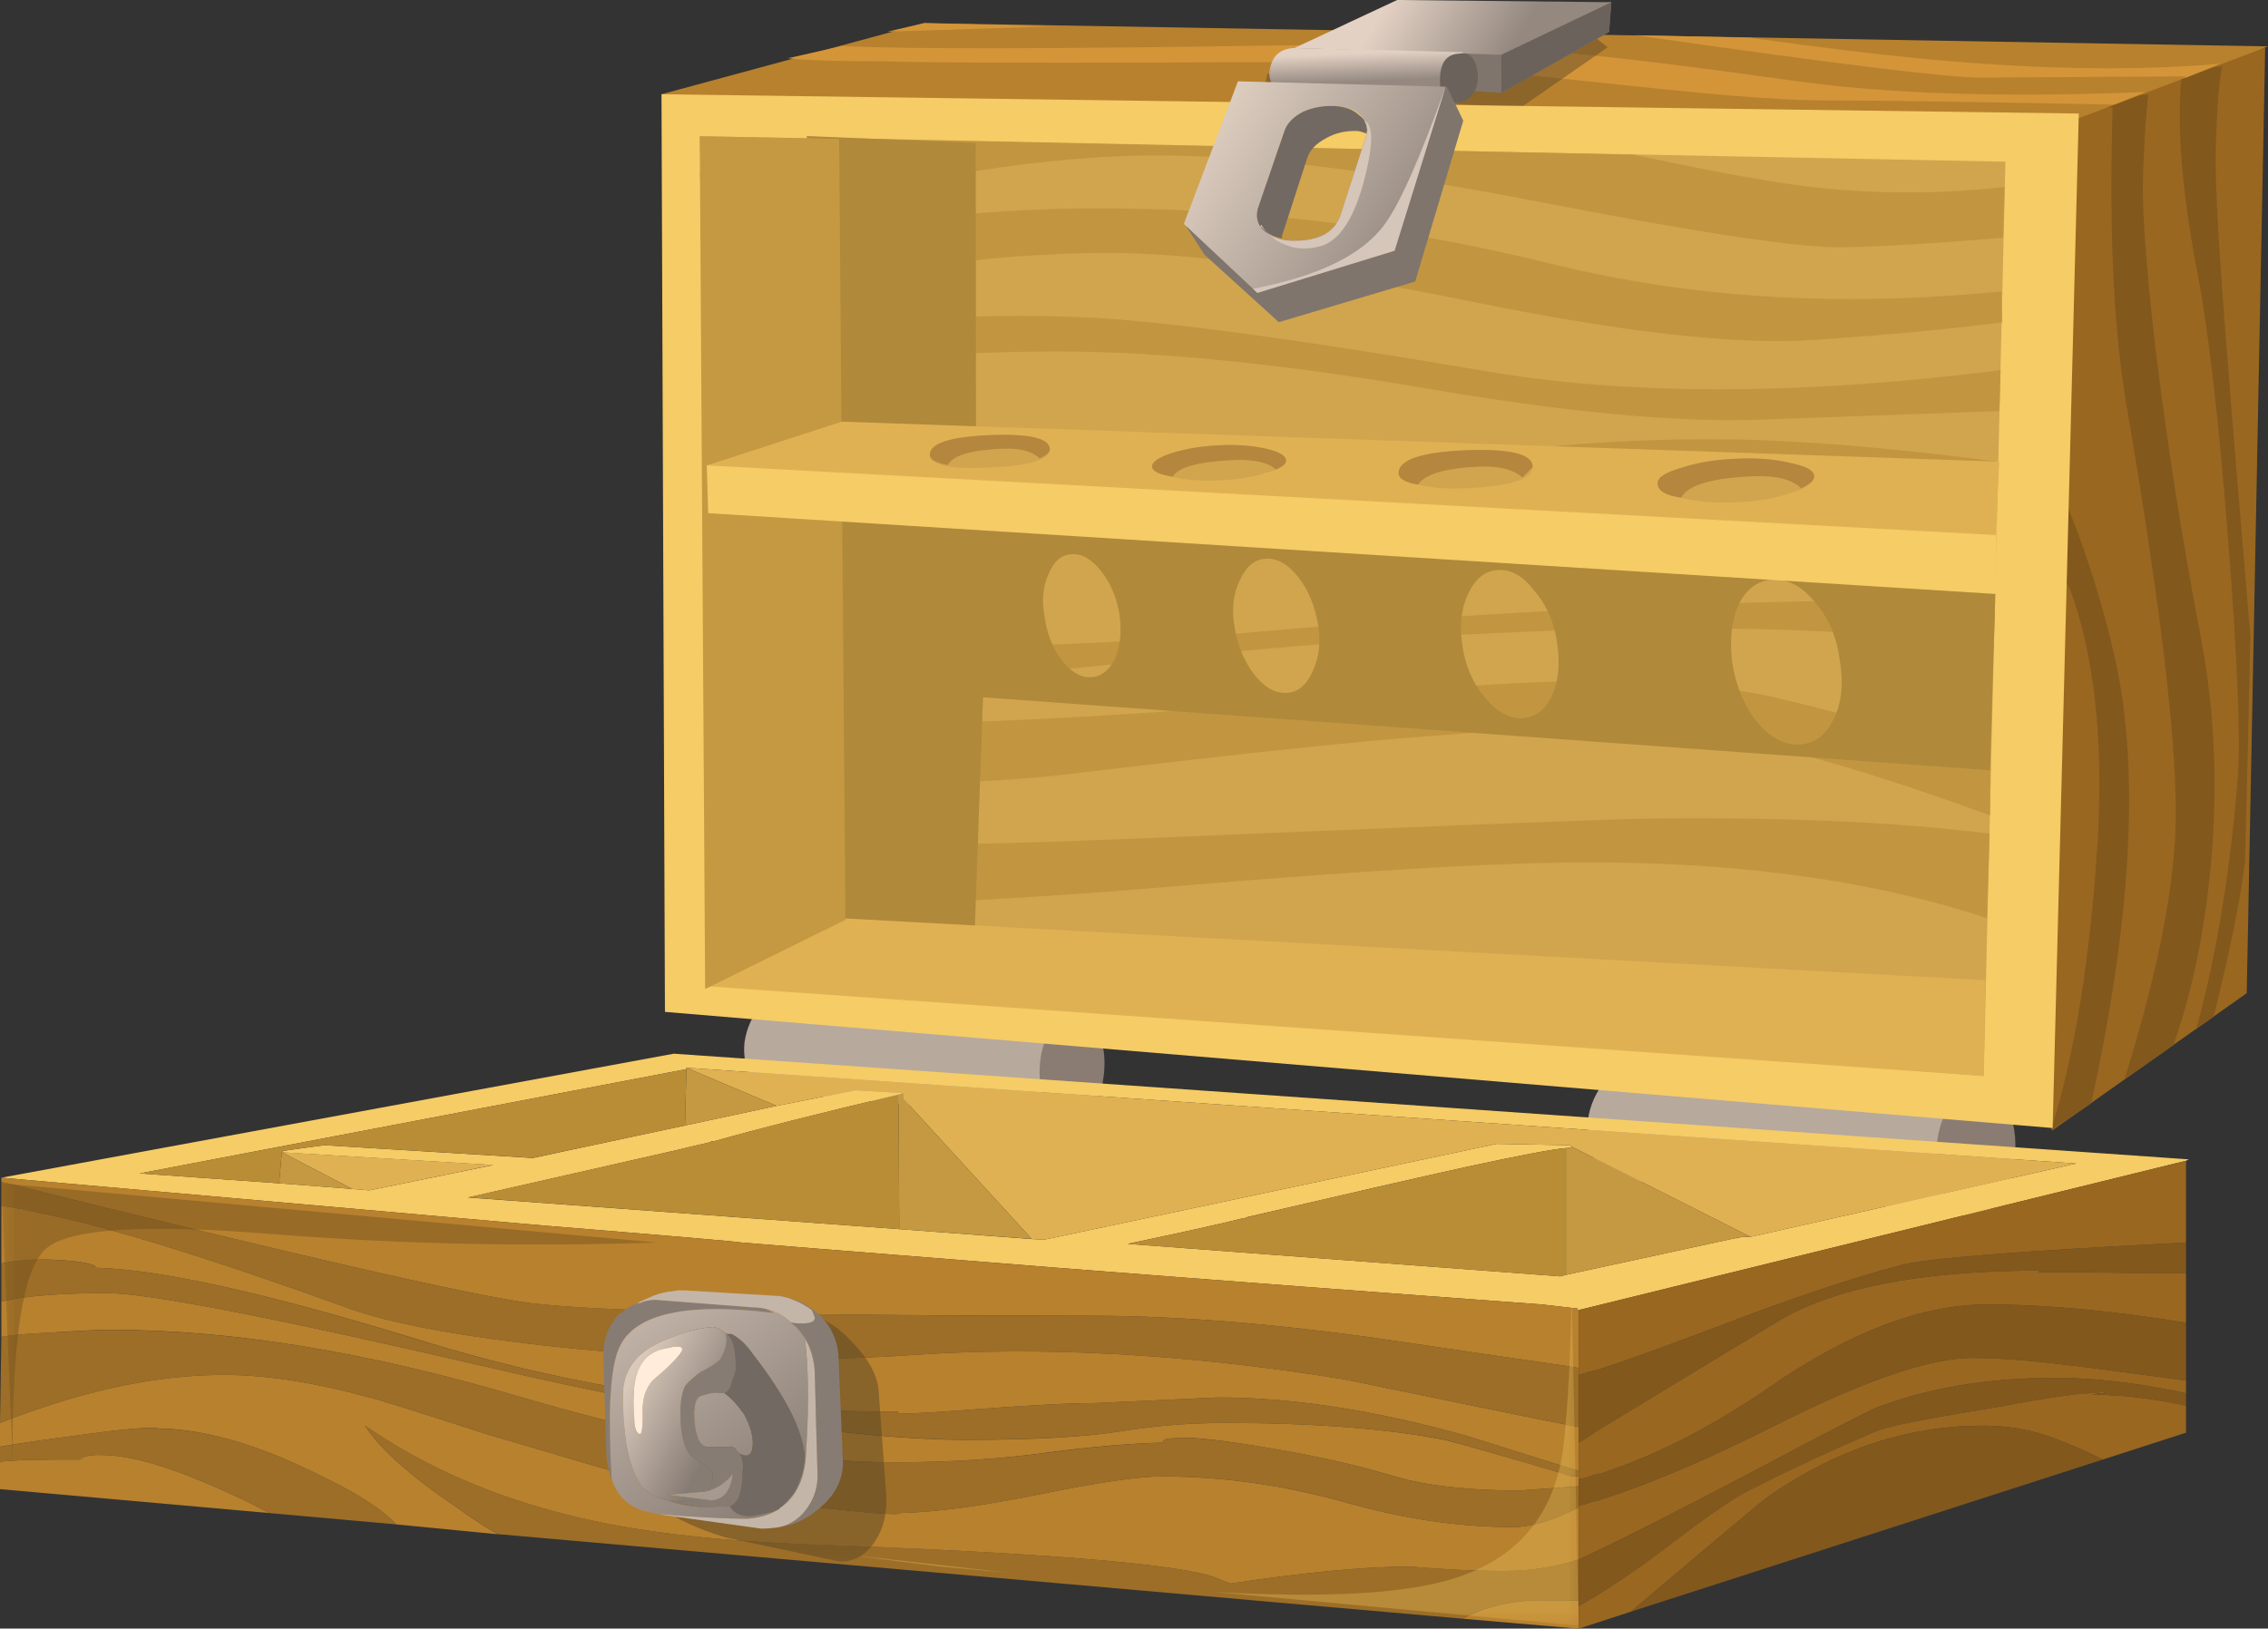 <?xml version="1.0" encoding="UTF-8"?>
<svg version="1.1" viewBox="0 0 80.457 57.786" xml:space="preserve" xmlns="http://www.w3.org/2000/svg">
  <rect x="0" y="0" width="80.457" height="57.786" fill="#333333" stroke="none"/>
  <defs>
    <clipPath id="l">
      <path d="m35 42.229h11v4h-11v-4z"/>
    </clipPath>
    <mask id="a">
      
        <g clip-path="url(#l)">
          <path d="m35 42.229h11v4h-11v-4z" fill-opacity=".449"/>
        </g>
      
    </mask>
    <clipPath id="k">
      <path d="m35 42.229h11v4h-11v-4z"/>
    </clipPath>
    <clipPath id="j">
      <path d="m35 43h11v4h-11v-4z"/>
    </clipPath>
    <linearGradient id="i" x1="47.076" x2="51.923" y1="-26.738" y2="-26.738" gradientTransform="matrix(.686 -.363 -.413 -.714 -3.84 44.4)" gradientUnits="userSpaceOnUse">
      <stop stop-color="#e3d1c4" offset="0"/>
      <stop stop-color="#94887f" offset="1"/>
    </linearGradient>
    <linearGradient id="h" x1="1.784" x2="2.809" y1="-53.269" y2="-53.269" gradientTransform="matrix(-.023 -.8 -.801 -.033 -3.84 44.401)" gradientUnits="userSpaceOnUse">
      <stop stop-color="#e3d1c4" offset="0"/>
      <stop stop-color="#94887f" offset="1"/>
    </linearGradient>
    <linearGradient id="g" x1="34.5" x2="41.879" y1="-33.363" y2="-33.363" gradientTransform="matrix(.762 -.572 -.361 -.569 -3.68 44.399)" gradientUnits="userSpaceOnUse">
      <stop stop-color="#e0d0c2" offset="0"/>
      <stop stop-color="#94887f" offset="1"/>
    </linearGradient>
    <clipPath id="u">
      <path d="m24-0.771h21v11h-21v-11z"/>
    </clipPath>
    <mask id="d">
      
        <g clip-path="url(#u)">
          <path d="m24-0.771h21v11h-21v-11z" fill-opacity=".301"/>
        </g>
      
    </mask>
    <clipPath id="t">
      <path d="m24-0.771h21v11h-21v-11z"/>
    </clipPath>
    <clipPath id="s">
      <path d="m24 0h21v11h-21v-11z"/>
    </clipPath>
    <clipPath id="r">
      <path d="m0 4.229h19v9h-19v-9z"/>
    </clipPath>
    <mask id="c">
      
        <g clip-path="url(#r)">
          <path d="m0 4.229h19v9h-19v-9z" fill-opacity=".379"/>
        </g>
      
    </mask>
    <clipPath id="q">
      <path d="m0 4.229h19v9h-19v-9z"/>
    </clipPath>
    <clipPath id="p">
      <path d="m0 5h19v9h-19v-9z"/>
    </clipPath>
    <clipPath id="o">
      <path d="m18 1.229h8v8h-8v-8z"/>
    </clipPath>
    <mask id="b">
      
        <g clip-path="url(#o)">
          <path d="m18 1.229h8v8h-8v-8z" fill-opacity=".48"/>
        </g>
      
    </mask>
    <clipPath id="n">
      <path d="m18 1.229h8v8h-8v-8z"/>
    </clipPath>
    <clipPath id="m">
      <path d="m18 2h8v8h-8v-8z"/>
    </clipPath>
    <linearGradient id="f" x1="58.093" x2="67.103" y1="12.034" y2="12.034" gradientTransform="matrix(.475 -.644 -.634 -.488 -2.04 52.4)" gradientUnits="userSpaceOnUse">
      <stop stop-color="#c4b5a9" offset="0"/>
      <stop stop-color="#877c74" offset="1"/>
    </linearGradient>
    <linearGradient id="e" x1="48.561" x2="52.228" y1="39.538" y2="39.538" gradientTransform="matrix(.714 -.36 -.375 -.707 -2.04 52.4)" gradientUnits="userSpaceOnUse">
      <stop stop-color="#d9c9bb" offset="0"/>
      <stop stop-color="#877c74" offset="1"/>
    </linearGradient>
  </defs>
  <g transform="matrix(1.25 0 0 -1.25 0 57.786)">
    
      <path d="m30.672 17.526-0.246-1.61-0.047-1.519-8.137 0.816-0.199-0.012c-0.293 0.02-0.527 0.168-0.707 0.454-0.176 0.257-0.246 0.586-0.207 0.988 0.062 0.402 0.207 0.726 0.43 0.976 0.246 0.278 0.515 0.411 0.808 0.395l8.305-0.488z" fill="#b8a99d" fill-rule="evenodd"/>
      <path d="m31.344 15.955c-0.012-0.425-0.114-0.793-0.313-1.093-0.168-0.301-0.386-0.454-0.652-0.465-0.266-0.012-0.477 0.125-0.629 0.41-0.176 0.285-0.258 0.644-0.246 1.07s0.117 0.805 0.312 1.133c0.168 0.297 0.387 0.453 0.657 0.465 0.265 0.012 0.472-0.125 0.625-0.41 0.179-0.313 0.261-0.684 0.246-1.11z" fill="#8a7c73" fill-rule="evenodd"/>
      <path d="m46.367 12.709-0.238-8e-3c-0.348 0.012-0.621 0.188-0.824 0.524s-0.285 0.734-0.246 1.187c0.066 0.457 0.238 0.836 0.515 1.141 0.274 0.305 0.586 0.449 0.934 0.438l9.863-0.543-0.297-1.891-0.054-1.84-9.653 0.992z" fill="#b8a99d" fill-rule="evenodd"/>
      <path d="m57.195 13.604c-0.015-0.504-0.136-0.949-0.359-1.332-0.25-0.356-0.524-0.543-0.816-0.555-0.297-0.012-0.559 0.152-0.79 0.488-0.199 0.364-0.292 0.797-0.277 1.305 0.016 0.508 0.133 0.941 0.356 1.293 0.253 0.387 0.523 0.582 0.82 0.594 0.293 0.011 0.555-0.16 0.781-0.524 0.203-0.34 0.301-0.761 0.285-1.269z" fill="#8a7c73" fill-rule="evenodd"/>
      <path d="m58.734 43.889 5.551 0.98-0.523-26.832-5.52-3.898-2.519 25.23 3.011 4.52z" fill="#996720" fill-rule="evenodd"/>
      <path d="m61.738 22.596c0.094 2.164-0.383 6.285-1.429 12.371-0.336 2.117-0.454 4.856-0.352 8.215l-1.719 0.051 0.168 0.246c1.016-0.012 1.867 8e-3 2.563 0.062-0.071-0.586-0.121-1.375-0.153-2.363-0.027-0.906 0.086-2.473 0.34-4.699 0.321-2.68 0.754-5.469 1.309-8.379 0.414-2.195 0.492-4.469 0.238-6.824-0.187-1.739-0.527-3.309-1.023-4.715l-1.387-0.973c0.883 2.832 1.363 5.168 1.445 7.008z" fill="#82581d" fill-rule="evenodd"/>
      <path d="m60.043 27.444c0.68-3.118 0.449-7.293-0.695-12.536l-1.141-0.765c0.676 2.16 1.117 4.894 1.324 8.207 0.168 2.883-0.093 5.269-0.785 7.16l-1.101 1.953-0.872 4.278 1.211-2.305c0.926-1.961 1.614-3.961 2.059-5.992z" fill="#82581d" fill-rule="evenodd"/>
      <path d="m63.867 28.158-0.152-6.402c-0.141-1.098-0.438-2.558-0.891-4.39l-0.492-0.34c0.57 2.074 0.961 4.449 1.176 7.121 0.086 1.07-8e-3 3.344-0.278 6.82-0.269 3.453-0.566 5.996-0.89 7.637-0.414 2.191-0.559 3.984-0.438 5.375l-2.32-0.016 3.488 0.383c-0.086-0.324-0.148-1.098-0.187-2.324-0.028-0.934 0.086-2.953 0.34-6.063 0.132-1.722 0.347-4.324 0.644-7.801z" fill="#82581d" fill-rule="evenodd"/>
      <path d="m64.367 44.912-6.472-2.457-38.309 0.293-0.816 0.805 7.46 2.02 38.137-0.661z" fill="#b8812e" fill-rule="evenodd"/>
      <path d="m26.23 45.573 3.598-0.094-4.644-0.149 1.046 0.243z" fill="#d49539" fill-rule="evenodd"/>
      <path d="m62.02 44.018v0.043l-5.801-0.035c-0.879-8e-3 -4.149 0.39-9.801 1.203l3.238-0.071c1.91-0.269 3.555-0.468 4.942-0.601 3.136-0.297 5.933-0.348 8.394-0.141l-0.972-0.398z" fill="#d49539" fill-rule="evenodd"/>
      <path d="m33.234 44.455c-4.343-0.015-7.05-4e-3 -8.117 0.036-1.387-4e-3 -2.305 0.027-2.754 0.085l1.528 0.344c1.812-0.086 5.89-0.082 12.238 0.016 3.23 0.051 6.039-0.024 8.433-0.219 1.438-0.129 3.563-0.391 6.376-0.785 2.628-0.371 5.945-0.477 9.953-0.316l-0.895-0.356c-4.023 0.078-6.672 0.117-7.953 0.117-1.066-0.015-2.781 0.102-5.148 0.352-3.696 0.387-5.622 0.586-5.782 0.605-1.304 0.11-3.929 0.149-7.879 0.121z" fill="#d49539" fill-rule="evenodd"/>
      
        <g mask="url(#a)">
          
            <g clip-path="url(#k)">
              <g transform="translate(0 -.771)">
                
                  <g clip-path="url(#j)">
                    
                      <path d="m43.18 43.961-7.352 0.328 0.141 0.606 2.715 1.234 6.398-0.051 0.547-0.418-2.449-1.699z" fill="#544225" fill-rule="evenodd"/>
                    
                  </g>
                
              </g>
            </g>
          
        </g>
      
      <path d="m58.996 43.006-0.742-28.797-39.383 3.297-0.098 26.047 40.223-0.547z" fill="#f5cc65" fill-rule="evenodd"/>
      <path d="m56.914 41.639-0.617-25.953-35.676 2.734-0.762 23.942 37.055-0.723z" fill="#d1a54e" fill-rule="evenodd"/>
      <path d="m31.891 27.405c-3.481-0.414-7.336-0.442-11.563-0.086l-0.019 0.797c4.523-0.368 9.578-0.317 15.164 0.16 7.328 0.652 14.375 0.965 21.148 0.925l-0.043-1.398c-2.781 0.496-6.672 0.68-11.66 0.551-4.164-0.125-8.508-0.442-13.027-0.949z" fill="#c29640" fill-rule="evenodd"/>
      <path d="m56.848 39.483c-1.844-0.16-3.368-0.25-4.567-0.274-1.199-0.023-4.105 0.414-8.719 1.313-4.64 0.894-8.308 1.328-11 1.293-3.39-0.035-7.597-0.774-12.628-2.207l-0.067 1.715 3.59 0.992 22.902-0.477c1.563-0.336 2.864-0.586 3.899-0.754 2.203-0.363 4.414-0.414 6.633-0.16l-0.043-1.441z" fill="#c29640" fill-rule="evenodd"/>
      <path d="m33.418 21.076c-4.305-0.367-8.59-0.585-12.859-0.66l-0.059 1.992c2.445-0.214 6.312-0.21 11.598 0.012 8.222 0.344 13.031 0.535 14.418 0.567 3.949 0.058 7.261-0.082 9.949-0.422l-0.074-2.399c-3.063 1.016-6.672 1.543-10.832 1.582-2.454 0.028-6.5-0.195-12.141-0.672z" fill="#c29640" fill-rule="evenodd"/>
      <path d="m44.027 38.741c3.946-0.977 8.203-1.239 12.778-0.782l0.015-0.879c-1.449-0.191-3.238-0.359-5.375-0.504-2.191-0.144-5.449 0.223-9.769 1.11-4.582 0.922-8.024 1.379-10.317 1.363-3.226-4e-3 -7.015-0.535-11.367-1.598l-0.047 1.157 0.325 0.093c3.609 1.192 7.691 1.723 12.246 1.594 3.785-0.082 7.621-0.597 11.511-1.554z" fill="#c29640" fill-rule="evenodd"/>
      <path d="m42.098 35.705c4.086-0.707 8.976-0.703 14.679 0.016l-0.035-1.16-6.687-0.242c-2.403-0.098-5.649 0.203-9.731 0.91-4.273 0.726-7.902 1.066-10.89 1.019-3.332-0.031-6.45-0.347-9.348-0.949l-0.051 0.914c3.543 0.871 7.262 1.199 11.149 0.988 2.261-0.144 5.898-0.644 10.914-1.496z" fill="#c29640" fill-rule="evenodd"/>
      <path d="m47.672 25.471c-1.785 0.164-4.156 0.117-7.125-0.141-1.922-0.132-5.293-0.488-10.113-1.062-3.047-0.371-6.383-0.336-9.996 0.098l-0.036 1.398c4.391-0.27 11.039 0.023 19.946 0.875 4.062 0.387 7.316 0.336 9.754-0.148 1.457-0.313 3.586-0.903 6.386-1.77l-0.011-1.637c-3.93 1.434-6.864 2.231-8.805 2.387z" fill="#c29640" fill-rule="evenodd"/>
      <path d="m38.379 31.713c-2.715-0.676-8.758-1.25-18.133-1.722l-0.051 0.957c4.766-0.25 10.715 0.332 17.852 1.75 3.836 0.746 7.484 1.101 10.953 1.058 2.051-0.019 4.617-0.23 7.699-0.633l-0.031-1.082c-2.785 0.551-5.938 0.789-9.461 0.723-3.441-0.094-6.383-0.441-8.828-1.051z" fill="#c29640" fill-rule="evenodd"/>
      <path d="m56.652 30.201-0.175-5.839-28.579 2.074-0.246-6.961-5.132-0.336 0.378 23.227 4.793-0.196 8e-3 -10.387 28.953-1.582zm-14.984-0.828c-0.199-0.41-0.254-0.902-0.164-1.484s0.301-1.066 0.637-1.453c0.332-0.41 0.687-0.61 1.062-0.594 0.371 0.016 0.66 0.242 0.859 0.676 0.172 0.406 0.215 0.902 0.126 1.484-0.09 0.582-0.301 1.063-0.637 1.449-0.309 0.415-0.649 0.614-1.024 0.598s-0.66-0.242-0.859-0.676zm-5.73 0.996c-0.321-0.011-0.567-0.207-0.739-0.589-0.199-0.379-0.25-0.836-0.16-1.364 0.09-0.531 0.277-0.972 0.559-1.336 0.285-0.359 0.586-0.535 0.906-0.519 0.32 0.012 0.566 0.207 0.738 0.59 0.199 0.406 0.25 0.863 0.16 1.363-0.09 0.531-0.277 0.977-0.558 1.336-0.285 0.359-0.586 0.535-0.906 0.519zm-4.981-3.363c0.293 0.012 0.527 0.195 0.699 0.547 0.141 0.352 0.18 0.766 0.114 1.242-0.09 0.504-0.266 0.91-0.52 1.219-0.258 0.336-0.531 0.496-0.828 0.484-0.293-0.011-0.512-0.195-0.656-0.547-0.168-0.351-0.207-0.765-0.118-1.242 0.067-0.476 0.227-0.883 0.485-1.218 0.258-0.336 0.531-0.497 0.824-0.485zm19.363 2.77c-0.429-0.016-0.754-0.258-0.984-0.719-0.199-0.461-0.258-1.024-0.168-1.684 0.113-0.664 0.352-1.211 0.707-1.648 0.363-0.438 0.758-0.649 1.184-0.629 0.429 0.016 0.753 0.258 0.98 0.719 0.231 0.461 0.285 1.023 0.172 1.683-0.086 0.664-0.324 1.211-0.711 1.649-0.359 0.437-0.754 0.648-1.18 0.629z" fill="#b0893a" fill-rule="evenodd"/>
      <path d="m56.34 18.405-0.043-2.719-36.281 2.551 3.976 1.921 32.348-1.753z" fill="#e0b153" fill-rule="evenodd"/>
      <path d="m19.859 42.362 3.957-0.075 0.176-22.168-3.98-1.964-0.153 24.207z" fill="#c49941" fill-rule="evenodd"/>
      <path d="m20.059 33.018 4.062 0.773 32.531-2.269 0.016-2.156-36.57 2.296-0.039 1.356z" fill="#f5cc65" fill-rule="evenodd"/>
      <path d="m23.895 34.26 32.843-1.137-0.101-2.082-36.578 1.977 3.836 1.242z" fill="#e0b153" fill-rule="evenodd"/>
      <path d="m28.082 33.877c1.148 0.047 1.719-0.09 1.711-0.41-0.012-0.293-0.59-0.465-1.738-0.512-1.121-0.047-1.676 0.078-1.668 0.371 8e-3 0.321 0.574 0.504 1.695 0.551z" fill="#d1a54e" fill-rule="evenodd"/>
      <path d="m29.793 33.467c-4e-3 -0.078-0.102-0.164-0.289-0.25-0.207 0.203-0.566 0.297-1.07 0.274-0.883-0.036-1.395-0.192-1.536-0.465-0.343 0.066-0.515 0.168-0.511 0.3 0.011 0.321 0.574 0.504 1.695 0.551 1.148 0.047 1.719-0.09 1.711-0.41z" fill="#b5863e" fill-rule="evenodd"/>
      <path d="m36.5 33.151c-4e-3 -0.133-0.191-0.246-0.57-0.344-0.375-0.121-0.817-0.191-1.325-0.215-0.507-0.019-0.96 0.012-1.359 0.102-0.371 0.066-0.555 0.164-0.551 0.297 4e-3 0.132 0.196 0.261 0.575 0.382 0.402 0.125 0.859 0.196 1.367 0.219 0.508 0.02 0.945-0.016 1.316-0.105 0.367-0.09 0.551-0.204 0.547-0.336z" fill="#d1a54e" fill-rule="evenodd"/>
      <path d="m35.023 33.17c-1.015-0.043-1.593-0.203-1.734-0.472-0.398 0.062-0.598 0.16-0.594 0.293 4e-3 0.132 0.196 0.261 0.575 0.382 0.402 0.125 0.855 0.196 1.363 0.219 0.508 0.02 0.949-0.016 1.32-0.105 0.367-0.09 0.551-0.204 0.547-0.336 0-0.082-0.098-0.164-0.285-0.25-0.235 0.203-0.633 0.293-1.192 0.269z" fill="#b5863e" fill-rule="evenodd"/>
      <path d="m43.496 32.967c-0.012-0.348-0.656-0.547-1.937-0.601-0.508-0.02-0.95 0.015-1.317 0.105-0.371 0.09-0.554 0.203-0.551 0.336 0.012 0.375 0.645 0.586 1.899 0.641 1.281 0.05 1.918-0.11 1.906-0.481z" fill="#d1a54e" fill-rule="evenodd"/>
      <path d="m41.977 32.983c-0.961-0.043-1.539-0.211-1.735-0.512-0.375 0.062-0.554 0.176-0.551 0.336 0.012 0.371 0.645 0.586 1.899 0.641 1.281 0.05 1.918-0.11 1.906-0.481l-0.289-0.293c-0.262 0.231-0.672 0.332-1.23 0.309z" fill="#b5863e" fill-rule="evenodd"/>
      <path d="m51.488 32.701c-8e-3 -0.183-0.226-0.339-0.656-0.464-0.43-0.153-0.953-0.243-1.566-0.266-0.614-0.027-1.145 0.02-1.598 0.133-0.422 0.09-0.633 0.226-0.625 0.414 4e-3 0.16 0.223 0.301 0.652 0.426 0.457 0.152 0.993 0.242 1.606 0.265 0.59 0.028 1.109-0.019 1.558-0.133 0.422-0.089 0.633-0.214 0.629-0.375z" fill="#d1a54e" fill-rule="evenodd"/>
      <path d="m49.727 32.709c-1.149-0.051-1.821-0.25-2.016-0.605-0.453 0.062-0.676 0.199-0.668 0.414 4e-3 0.16 0.223 0.301 0.652 0.426 0.457 0.152 0.993 0.242 1.606 0.265 0.59 0.028 1.109-0.019 1.558-0.133 0.422-0.089 0.633-0.214 0.629-0.371-4e-3 -0.109-0.129-0.218-0.371-0.336-0.258 0.254-0.722 0.368-1.39 0.34z" fill="#b5863e" fill-rule="evenodd"/>
      <path d="m42.613 43.596-5.867 0.352-0.012 0.918 2.895 0.601 6.101 0.699-0.066-0.843-3.051-1.727z" fill="#80756d" fill-rule="evenodd"/>
      <path d="m42.605 44.674 2.325 1.418 0.8 0.074-0.066-0.843-3.051-1.727-8e-3 1.078z" fill="#6b625b" fill-rule="evenodd"/>
      
        
          
            <path d="m42.605 44.674-5.871 0.192 2.918 1.363 6.078-0.063-3.125-1.492z" fill="url(#i)" fill-rule="evenodd"/>
          
        
      
      
        
          
            <path d="m36.734 44.866 4.793-0.118-0.14-0.722-0.02-0.723-4.672 0.324-0.121-4e-3c-0.183-7e-3 -0.332 0.051-0.433 0.18-0.102 0.129-0.137 0.273-0.106 0.438 0.063 0.398 0.297 0.609 0.699 0.625z" fill="url(#h)" fill-rule="evenodd"/>
          
        
      
      <path d="m41.945 44.049c-0.011-0.426-0.207-0.676-0.582-0.746-0.347-0.012-0.511 0.219-0.496 0.699 0.012 0.453 0.192 0.688 0.539 0.703 0.324 0.067 0.504-0.152 0.539-0.656z" fill="#6b625b" fill-rule="evenodd"/>
      <path d="m41.066 43.768 0.461-0.965-1.363-4.566-3.871-1.153-2.109 1.914-0.516 0.797 2.285 1.25-0.258-0.75c-0.074-0.222-4e-3 -0.426 0.2-0.605 0.179-0.184 0.429-0.285 0.75-0.297 0.777-0.02 1.246 0.234 1.41 0.758l0.715 2.207c0.031 0.054 0.027 0.121-4e-3 0.203l2.3 1.207z" fill="#80756d" fill-rule="evenodd"/>
      
        
          
            <path d="m41.027 43.768-1.449-4.656-3.894-1.196-2.086 1.957 1.535 4.047 5.894-0.152zm-2.257-1.41c0.07 0.218 0.015 0.422-0.161 0.605-0.168 0.16-0.414 0.242-0.738 0.258-0.324 0.012-0.617-0.043-0.887-0.164-0.285-0.149-0.464-0.332-0.535-0.555l-0.754-2.207c-0.07-0.222-4e-3 -0.426 0.2-0.605 0.179-0.184 0.429-0.285 0.753-0.297 0.774-0.02 1.243 0.234 1.407 0.758l0.715 2.207z" fill="url(#g)" fill-rule="evenodd"/>
          
        
      
      <path d="m39.312 39.881c0.426 0.59 1 1.887 1.715 3.887l-1.449-4.656-3.894-1.196-0.125 0.117c1.871 0.356 3.121 0.969 3.753 1.848z" fill="#d6c6b9" fill-rule="evenodd"/>
      <path d="m37.871 43.221c0.297-0.016 0.531-0.102 0.699-0.258 0.184-0.129 0.25-0.305 0.207-0.523-0.125 0.047-0.215 0.07-0.265 0.07-0.324 0.012-0.614-0.055-0.875-0.203-0.285-0.149-0.461-0.336-0.535-0.555l-0.715-2.207-8e-3 -0.082c-0.547 0.113-0.774 0.391-0.684 0.832l0.754 2.207c0.071 0.223 0.25 0.406 0.531 0.555 0.274 0.121 0.567 0.176 0.891 0.164z" fill="#736963" fill-rule="evenodd"/>
      <path d="m38.711 42.803c0.277-0.098 0.269-0.684-0.016-1.762-0.304-1.105-0.738-1.715-1.304-1.82-0.411-0.102-0.809-0.035-1.188 0.195l-0.433 0.391 0.023 0.043c0.168-0.293 0.453-0.445 0.852-0.457 0.777-0.02 1.246 0.234 1.41 0.762l0.715 2.203c0.066 0.164 0.046 0.316-0.059 0.445z" fill="#d6c6b9" fill-rule="evenodd"/>
      <path d="m44.441 10.041 4.797 1.039h0.043l0.16 0.039h0.239l9.242 2.082-39.442 2.719v-0.039l-15.519-2.961 3.961-0.281 2.078-0.16 0.48-0.039 3.52 0.718-6 0.36 0.039 0.043 1.16 0.16 5.922-0.363 4.32 0.922 2.598 0.558 2.242 0.442 1.36-0.082c-0.047-0.012-0.094-0.024-0.141-0.04-2.277-0.539-4.02-0.98-5.219-1.32-0.054 0-0.109-0.012-0.16-0.039l-0.519-0.121c-0.11-0.027-0.215-0.051-0.321-0.078l-6-1.363 12.239-0.899 3.761-0.281 0.36-0.016 12.839 2.719 2.079-0.039 0.043-0.039-0.043-0.043c-8e-3 0.012-0.051 0.012-0.118 0-0.316-0.02-1.238-0.191-2.761-0.52-1.332-0.293-3.426-0.773-6.282-1.437-0.05-0.027-0.105-0.043-0.16-0.043-0.636-0.16-1.718-0.398-3.238-0.719l12.281-0.922 0.16 0.043zm17.598 3.239-17.238-4.239h-0.082c0.027 0.024 0.054 0.039 0.082 0.039l-1.039 0.121c-4.598 0.336-9.176 0.684-13.742 1.04l-4.5 0.359c-1.497 0.117-2.989 0.238-4.481 0.359-0.133 0.028-2 0.188-5.598 0.481-3.629 0.32-8.761 0.773-15.402 1.359l19.082 3.52 43-3-0.082-0.039z" fill="#f5cc65" fill-rule="evenodd"/>
      <path d="m29.281 11.061-3.64 3.98v0.16l-1.36 0.079-2.242-0.442-2.559 1.082 39.442-2.719-9.242-2.082-5.078 2.563-0.043 0.039-2.079 0.039-12.839-2.719-0.36 0.02zm-19.281 1.418-2 1.043 6-0.36-3.52-0.722-0.48 0.039zm39.441-1.36-0.16-0.039h-0.043l0.203 0.039z" fill="#e0b153" fill-rule="evenodd"/>
      <path d="m49.238 11.08-4.797-1.039v3.598c0.071 0.012 0.11 0.012 0.118 0l0.043 0.043 5.078-2.563h-0.239l-0.203-0.039zm-23.597 4.121v-0.16l3.64-3.98-3.761 0.277-0.02 3.82c0.047 0.016 0.094 0.032 0.141 0.043zm-3.602-0.363-2.598-0.558 0.039 1.601v0.039l2.559-1.082zm-14.039-1.316 2-1.043-2.078 0.16 0.078 0.883z" fill="#c49941" fill-rule="evenodd"/>
      <path d="m44.441 13.639v-3.598l-0.16-0.043-12.281 0.922c1.52 0.321 2.602 0.559 3.238 0.719 0.055 0 0.11 0.016 0.16 0.039 2.856 0.668 4.95 1.148 6.282 1.441 1.523 0.329 2.445 0.5 2.761 0.52zm-36.441-0.117-0.078-0.883-3.961 0.281 15.519 2.961-0.039-1.601-4.32-0.918-5.922 0.359-1.16-0.16-0.039-0.039zm17.5 1.636 0.02-3.82-12.239 0.903 6 1.359c0.106 0.027 0.211 0.055 0.321 0.082l0.519 0.117c0.051 0.027 0.106 0.039 0.16 0.039 1.199 0.344 2.942 0.781 5.219 1.32z" fill="#b98d36" fill-rule="evenodd"/>
      <path d="m44.801 4.479v-0.16h-0.082c-0.133 0-0.25 0.027-0.36 0.082-1.812 0.531-2.933 0.851-3.359 0.961-1.652 0.316-3.734 0.476-6.238 0.476-0.989 0-1.977-0.078-2.961-0.238-0.989-0.16-2.442-0.238-4.36-0.238-3.148 0-7.707 0.691-13.679 2.078-5.977 1.386-9.547 2.082-10.723 2.082-1.359 0-2.359-0.082-3-0.242v1.082c0.348 0.078 0.762 0.117 1.242 0.117 0.797-0.028 1.278-0.094 1.438-0.199-0.024-0.024-0.063-0.039-0.117-0.039h0.16c1.84-0.055 4.879-0.735 9.117-2.043 4.375-1.36 8.906-2.04 13.601-2.04v-0.078c0 0.028 0.016 0.039 0.04 0.039 0.132-0.027 0.746 0 1.839 0.082 1.735 0.133 2.973 0.2 3.719 0.2l3.481 0.16c2.109 0 4.453-0.36 7.043-1.082 1.519-0.481 2.586-0.813 3.199-1zm-44.762 7.519v0.684c8.348-2.082 13.348-3.227 15-3.441 1.523-0.184 5.016-0.301 10.481-0.34 1.625-0.016 3.425-0.02 5.402-0.02 2.637 0 5.637-0.254 9-0.762 2.062-0.304 3.566-0.523 4.516-0.66 0.132-0.023 0.253-0.043 0.363-0.058v-1.68c-0.961 0.187-3.188 0.641-6.68 1.359-4.453 0.719-8.562 0.946-12.32 0.68-0.094-4e-3 -0.188-0.012-0.281-0.019-2.774-0.165-5.762-0.106-8.961 0.179-3.012 0.293-5.188 0.668-6.52 1.121-4.055 1.465-7.027 2.387-8.918 2.758-0.48 0.109-0.84 0.176-1.082 0.199zm-0.039-6.16 0.039 2.442c0.293 0.054 0.746 0.093 1.359 0.121 0.856 0.05 1.43 0.078 1.723 0.078 3.465 0 7.32-0.625 11.559-1.879 4.265-1.254 7.84-1.879 10.718-1.879 1.575 0 3.028 0.094 4.364 0.277 1.226 0.16 2.304 0.254 3.238 0.282 0 0.082 0.094 0.121 0.281 0.121 0.348 0.05 1.106-0.016 2.281-0.2 1.547-0.242 2.879-0.535 4-0.882 0.934-0.266 2.118-0.399 3.559-0.399l1.68 0.117v-0.597c-0.719-0.375-1.348-0.559-1.879-0.559-1.52 0-3.121 0.238-4.801 0.719-1.707 0.48-3.426 0.719-5.16 0.719-0.641 0-1.813-0.172-3.52-0.52-1.574-0.32-2.867-0.492-3.879-0.519 0-0.082-1.015 0-3.042 0.242-2.051 0.238-3.415 0.449-4.079 0.636l-4.64 1.364c-2.133 0.691-3.239 1.039-3.321 1.039-1.546 0.426-2.918 0.64-4.121 0.64-1.414 0-2.918-0.242-4.519-0.722-0.613-0.188-1.227-0.399-1.84-0.641zm44.801-3.879v-1.16h-0.84c-0.828 0.027-1.563-0.105-2.199-0.398-0.082-0.028-0.16-0.067-0.242-0.121l-27.399 2.402c-0.402 0.238-0.789 0.492-1.16 0.758-1.336 0.906-2.199 1.679-2.602 2.32 1.707-1.172 3.668-2.027 5.879-2.559 1.707-0.429 3.883-0.695 6.524-0.8 6.797-0.243 10.718-0.563 11.758-0.961 0.132-0.051 0.265-0.106 0.402-0.16 2.133 0.32 3.824 0.48 5.078 0.48 1.039-0.078 1.828-0.121 2.359-0.121 0.907-0.023 1.719 0.082 2.442 0.32zm-33.563 1-3.597 0.321c-0.403 0.214-0.719 0.375-0.961 0.48-1.602 0.746-2.813 1.133-3.641 1.16-0.426 0.028-0.68-0.012-0.758-0.121-1.066 0-1.734-0.012-2-0.039-0.109 0-0.203-0.012-0.281-0.039v0.437c0.426 0.083 1.148 0.188 2.16 0.321 1.332 0.187 2.106 0.254 2.32 0.199h0.04c1.226-0.023 2.601-0.398 4.121-1.117 1.332-0.613 2.199-1.149 2.597-1.602z" fill="#9c6e27" fill-rule="evenodd"/>
      <path d="m0.039 12.799c6.641-0.586 11.773-1.039 15.402-1.359 3.598-0.293 5.465-0.453 5.598-0.481 1.492-0.121 2.984-0.242 4.481-0.359l4.5-0.359c4.566-0.356 9.144-0.704 13.742-1.04l1.039-0.121c-0.028 0-0.055-0.015-0.082-0.039h0.082v-1.64c-0.11 0.015-0.231 0.035-0.36 0.058-0.953 0.137-2.457 0.356-4.519 0.66-3.363 0.508-6.363 0.762-9 0.762-1.977 0-3.777 8e-3 -5.402 0.02-5.465 0.039-8.958 0.152-10.481 0.34-1.652 0.214-6.652 1.359-15 3.441v0.117zm44.762-12.16v-0.641l-3.281 0.282c0.082 0.054 0.16 0.093 0.242 0.121 0.636 0.293 1.371 0.425 2.199 0.398h0.84v-0.16zm-44.801 5.199c0.613 0.242 1.227 0.453 1.84 0.641 1.601 0.48 3.105 0.722 4.519 0.722 1.2 0 2.575-0.214 4.121-0.64 0.079 0 1.188-0.348 3.321-1.039l4.64-1.364c0.664-0.183 2.024-0.398 4.079-0.636 2.027-0.242 3.039-0.321 3.039-0.242 1.015 0.027 2.308 0.199 3.882 0.519 1.704 0.348 2.879 0.52 3.52 0.52 1.734 0 3.453-0.243 5.16-0.719 1.68-0.481 3.277-0.719 4.801-0.719 0.531 0 1.156 0.184 1.879 0.559v-1.481c-0.719-0.238-1.535-0.347-2.442-0.32-0.531 0-1.32 0.039-2.359 0.121-1.254 0-2.945-0.16-5.078-0.48-0.137 0.05-0.27 0.105-0.402 0.16-1.04 0.398-4.961 0.718-11.758 0.957-2.641 0.109-4.817 0.375-6.524 0.801-2.211 0.535-4.172 1.386-5.879 2.562 0.403-0.641 1.266-1.414 2.602-2.32 0.371-0.27 0.758-0.52 1.16-0.762l-2.883 0.281c-0.398 0.453-1.265 0.989-2.597 1.602-1.52 0.719-2.895 1.094-4.121 1.121h-0.04c-0.214 0.051-0.988-0.016-2.32-0.203-1.015-0.133-1.734-0.238-2.16-0.317v0.676zm7.641-2.558-7.641 0.679v0.762c0.078 0.027 0.172 0.039 0.281 0.039 0.266 0.027 0.934 0.039 2 0.039 0.078 0.109 0.332 0.149 0.758 0.121 0.828-0.027 2.039-0.414 3.641-1.16 0.242-0.105 0.558-0.266 0.961-0.48zm-7.602 7.082v1.636c0.242-0.023 0.602-0.09 1.082-0.199 1.891-0.371 4.867-1.293 8.918-2.758 1.336-0.453 3.508-0.828 6.52-1.121 3.199-0.285 6.187-0.344 8.961-0.179 0.093 7e-3 0.187 0.015 0.281 0.019 3.758 0.266 7.867 0.039 12.32-0.68 3.492-0.718 5.719-1.175 6.68-1.359v-1.242c-0.613 0.187-1.68 0.519-3.199 1-2.59 0.722-4.934 1.082-7.043 1.082l-3.481-0.16c-0.746 0-1.984-0.067-3.719-0.2-1.093-0.082-1.707-0.109-1.839-0.082-0.028 0-0.04-0.011-0.04-0.039v0.078c-4.695 0-9.226 0.68-13.601 2.043-4.238 1.305-7.277 1.985-9.117 2.04h-0.16c0.054 0 0.093 0.015 0.117 0.039-0.16 0.109-0.641 0.175-1.438 0.199-0.48 0-0.894-0.039-1.242-0.117zm0-2.082v1c0.641 0.16 1.641 0.242 3 0.242 1.176 0 4.746-0.696 10.723-2.082 5.972-1.387 10.531-2.082 13.679-2.082 1.918 0 3.371 0.082 4.36 0.242 0.984 0.16 1.972 0.238 2.961 0.238 2.504 0 4.586-0.16 6.238-0.48 0.426-0.106 1.547-0.426 3.359-0.957 0.11-0.055 0.227-0.082 0.36-0.082h0.082v-0.278l-1.68-0.121c-1.441 0-2.629 0.133-3.562 0.403-1.118 0.343-2.454 0.636-4 0.878-1.172 0.188-1.934 0.254-2.278 0.2-0.187 0-0.281-0.039-0.281-0.121-0.934-0.024-2.016-0.118-3.242-0.278-1.332-0.187-2.785-0.281-4.36-0.281-2.878 0-6.453 0.625-10.718 1.879-4.242 1.254-8.094 1.883-11.559 1.883-0.297 0-0.867-0.028-1.723-0.082-0.613-0.028-1.066-0.067-1.359-0.121z" fill="#b8812e" fill-rule="evenodd"/>
      <path d="m44.801 5.721v1.48c0.16 0.051 0.359 0.106 0.597 0.161 0.723 0.238 1.829 0.636 3.321 1.199 2.082 0.801 3.828 1.387 5.242 1.758 0.664 0.187 3.359 0.402 8.078 0.64v-0.879c-2.316 0.028-3.719 0.039-4.199 0.039 0.027 0.028 0.055 0.039 0.082 0.043h-0.281c-3.2-0.027-5.575-0.496-7.121-1.402-0.934-0.559-2.692-1.625-5.282-3.199-0.133-0.106-0.277-0.199-0.437-0.281v0.441zm0-1.68v0.2c0.16 0.027 0.304 0.066 0.437 0.121 0.082 0.023 0.149 0.039 0.203 0.039 0.133 0.05 0.282 0.105 0.438 0.16 1.359 0.48 2.801 1.238 4.32 2.277 2.27 1.574 4.336 2.363 6.199 2.363 1.657 0 3.536-0.175 5.641-0.519v-1.641c-2.16 0.293-3.277 0.438-3.359 0.438-1.094 0.137-2 0.203-2.719 0.203-1.176 0-2.988-0.617-5.441-1.844-2-1.012-3.719-1.746-5.161-2.199-0.132-0.023-0.265-0.066-0.398-0.117-0.055 0-0.109-0.016-0.16-0.043v0.562zm0-3.402v1.32c0.933 0.426 2.547 1.242 4.84 2.442 2.105 1.121 3.32 1.746 3.64 1.879 1.465 0.558 3.16 0.839 5.078 0.839 0.696 0 1.496-0.066 2.403-0.199 0.48-0.082 0.906-0.16 1.277-0.238v-0.363c-0.93 0.214-1.82 0.32-2.68 0.32 0.059 0 0.125 0.016 0.203 0.039 0.106 0 0.157-0.012 0.161-0.039 0 0.082-0.043 0.109-0.121 0.082-0.028 0-0.04-0.016-0.04-0.043-0.402 0.027-1.374-0.105-2.921-0.398-2-0.321-3.133-0.547-3.399-0.68-1.308-0.563-2.453-1.094-3.441-1.602-0.453-0.183-1.281-0.746-2.481-1.679-0.961-0.719-1.8-1.278-2.519-1.68zm1.48-0.16c2.426 2.054 3.731 3.148 3.918 3.281 1.922 1.332 3.946 2 6.082 2 0.641 0 1.239-0.094 1.797-0.281 0.481-0.156 1.016-0.387 1.602-0.68l-13.399-4.32z" fill="#82581d" fill-rule="evenodd"/>
      <path d="m44.801 0.639c0.719 0.402 1.558 0.961 2.519 1.684 1.2 0.929 2.028 1.492 2.481 1.679 0.984 0.504 2.133 1.039 3.437 1.598 0.27 0.133 1.403 0.359 3.403 0.68 1.547 0.293 2.519 0.429 2.918 0.402 0 0.027 0.015 0.039 0.043 0.039 0.078 0.027 0.117 0 0.117-0.082 0 0.027-0.055 0.043-0.16 0.043-0.075-0.027-0.141-0.039-0.2-0.043 0.856 0 1.75-0.106 2.68-0.316v-0.762l-2.359-0.762c-0.586 0.293-1.121 0.52-1.602 0.68-0.558 0.187-1.156 0.281-1.797 0.281-2.136 0-4.16-0.668-6.082-2-0.187-0.133-1.492-1.227-3.918-3.281l-1.48-0.481v0.641zm0 6.762v1.64l17.238 4.239v-2.321c-4.719-0.238-7.414-0.453-8.078-0.64-1.414-0.371-3.16-0.957-5.242-1.758-1.492-0.563-2.598-0.961-3.321-1.199-0.238-0.055-0.437-0.11-0.597-0.161v0.2zm0-2.922v0.801c0.16 0.082 0.304 0.175 0.437 0.281 2.59 1.574 4.348 2.64 5.282 3.199 1.546 0.906 3.921 1.375 7.121 1.402h0.281c-0.027-4e-3 -0.055-0.015-0.082-0.043 0.48 0 1.883-0.011 4.199-0.039v-1.398c-2.105 0.344-3.984 0.519-5.641 0.519-1.863 0-3.929-0.789-6.199-2.363-1.519-1.039-2.961-1.797-4.32-2.277-0.156-0.055-0.305-0.11-0.438-0.16-0.054 0-0.121-0.016-0.203-0.039-0.133-0.055-0.277-0.094-0.437-0.121v0.238zm0-2.52v1.52c0.051 0.027 0.105 0.043 0.16 0.043 0.133 0.051 0.266 0.094 0.398 0.117 1.442 0.453 3.161 1.187 5.161 2.199 2.453 1.227 4.265 1.844 5.441 1.844 0.719 0 1.625-0.066 2.719-0.203 0.082 0 1.199-0.145 3.359-0.438v-0.359c-0.371 0.078-0.801 0.156-1.281 0.238-0.906 0.133-1.707 0.199-2.399 0.199-1.921 0-3.613-0.281-5.082-0.839-0.316-0.133-1.531-0.758-3.636-1.879-2.293-1.2-3.907-2.016-4.84-2.442z" fill="#996720" fill-rule="evenodd"/>
      
        <g mask="url(#d)">
          
            <g clip-path="url(#t)">
              <g transform="translate(0 -.771)">
                
                  <g clip-path="url(#s)">
                    
                      <path d="m26.68 2.531c-3.551 0.442-2.891 0.379 1.98-0.179l-1.98 0.179zm14.039-0.48c2.136 0.48 3.347 1.75 3.64 3.801 0.133 1.121 0.215 2.625 0.243 4.519l0.199-9.519-10.36 0.96c2.797-0.156 4.891-0.078 6.278 0.239z" fill="#f5cc65" fill-rule="evenodd"/>
                    
                  </g>
                
              </g>
            </g>
          
        </g>
      
      
        <g mask="url(#c)">
          
            <g clip-path="url(#q)">
              <g transform="translate(0 -.771)">
                
                  <g clip-path="url(#p)">
                    
                      <path d="m18.641 11.73c-3.719-0.125-7.371-0.042-10.961 0.243-3.582 0.289-5.703 0.152-6.36-0.403-0.664-0.558-0.984-2.57-0.961-6.039l-0.32 7.879 18.602-1.68z" fill="#634619" fill-rule="evenodd"/>
                    
                  </g>
                
              </g>
            </g>
          
        </g>
      
      
        <g mask="url(#b)">
          
            <g clip-path="url(#n)">
              <g transform="translate(0 -.771)">
                
                  <g clip-path="url(#m)">
                    
                      <path d="m24.195 8.891c0.473-0.489 0.723-0.961 0.743-1.418l0.214-2.926c0.024-0.512-0.082-0.938-0.312-1.285-0.254-0.403-0.594-0.598-1.02-0.586l-3.23 0.683c-1.598 0.485-2.422 1.129-2.477 1.934l0.821 2.586c-0.02 0.457 0.117 0.848 0.402 1.172 0.316 0.301 0.703 0.433 1.16 0.398l2.336 0.235c0.461-0.036 0.91-0.297 1.363-0.793z" fill="#544225" fill-rule="evenodd"/>
                    
                  </g>
                
              </g>
            </g>
          
        </g>
      
      <path d="m22.441 8.682c0.481-0.055 0.704 0 0.68 0.156l-0.082 0.203c-0.293 0.211-0.598 0.348-0.918 0.399 0.453-0.051 0.852-0.254 1.199-0.602 0.321-0.344 0.481-0.758 0.481-1.238l0.121-2.879c0-0.508-0.231-0.949-0.684-1.32-0.343-0.293-0.718-0.469-1.117-0.52 0.238 0.051 0.453 0.172 0.641 0.36 0.316 0.347 0.465 0.746 0.437 1.199l-0.078 2.883c0 0.449-0.176 0.863-0.519 1.238-0.055 0.055-0.11 0.094-0.161 0.121zm-5.082-4.441c-0.027 0.027-0.039 0.05-0.039 0.082-0.082 0.265-0.121 0.57-0.121 0.918l-0.078 2.519c0 0.453 0.145 0.84 0.438 1.16 0.027 0.028 0.054 0.039 0.082 0.039 0.105 0.106 0.226 0.188 0.359 0.242h0.039c0.027 0.024 0.066 0.04 0.121 0.04 0.188 0.082 0.375 0.105 0.559 0.082l2.64-0.204c0.106 0 0.227-0.011 0.36-0.039 0.082-0.027 0.16-0.066 0.242-0.121-2.613 0.321-4.094-0.051-4.441-1.117-0.215-0.641-0.266-1.844-0.161-3.601zm3.641 0.718c0.078-0.133 0.105-0.293 0.078-0.48 0-0.586-0.117-0.918-0.359-1-0.078-0.028-0.16-0.028-0.239 0-0.425-0.051-0.921 0-1.48 0.16 0.32-0.051 0.602-0.039 0.84 0.039l0.359-0.039c0.348 0.027 0.547 0.281 0.602 0.762-0.188-0.243-0.414-0.403-0.68-0.481 0 0.028 0.012 0.067 0.039 0.117 0.078 0.188 0.094 0.321 0.039 0.403-0.051 0.105-0.199 0.226-0.437 0.359-0.242 0.106-0.387 0.438-0.442 1-0.027 0.508 0.012 0.867 0.121 1.078 0.106 0.133 0.25 0.27 0.438 0.403 0.266 0.132 0.453 0.253 0.562 0.359 0.161 0.266 0.211 0.508 0.161 0.719v0.043l0.039-0.039c0.16-0.137 0.238-0.414 0.238-0.84v-0.203l-0.16-0.481c-0.051-0.078-0.106-0.133-0.16-0.16h-0.161c-0.105 0.027-0.277 0-0.519-0.078-0.16-0.082-0.211-0.348-0.16-0.801 0.054-0.453 0.187-0.668 0.402-0.641h0.598c0.054 0.028 0.121-0.011 0.203-0.121 0.023-0.023 0.051-0.05 0.078-0.078z" fill="#877c74" fill-rule="evenodd"/>
      
        
          
            <path d="m20.719 3.479c0-0.024 0.015-0.051 0.043-0.078 0.133-0.16 0.332-0.227 0.597-0.2 0.028 0 0.215 0.04 0.563 0.118 0.051 0.027 0.117 0.054 0.199 0.082-0.242-0.16-0.547-0.254-0.922-0.282-0.558 0-1.359 0.039-2.398 0.122h-0.121l-0.121 0.039c-0.614 0.082-1.012 0.398-1.2 0.961-0.105 1.757-0.054 2.957 0.161 3.597 0.347 1.067 1.828 1.442 4.441 1.121-0.082 0.051-0.16 0.094-0.242 0.117 0.269-0.05 0.508-0.183 0.722-0.398 0.051-0.027 0.106-0.066 0.161-0.117 0.343-0.375 0.519-0.789 0.519-1.242-0.027 0.347-0.121 0.652-0.281 0.918 0.105-0.774 0.121-1.84 0.039-3.2-0.024-0.746-0.266-1.277-0.719-1.597 0.106 0.105 0.227 0.238 0.36 0.398 0.187 0.32 0.292 0.668 0.32 1.039-0.055 0.75-0.547 1.723-1.481 2.922-0.187 0.266-0.386 0.453-0.597 0.559h-0.121l-0.039 0.043v-0.039l-0.043 0.039c-0.079 0.078-0.184 0.132-0.321 0.16-0.398-0.028-0.812-0.133-1.238-0.32-0.879-0.321-1.32-0.852-1.32-1.602 0-1.731 0.332-2.707 1-2.918 0.64-0.242 1.242-0.32 1.8-0.242 0.079-0.028 0.161-0.028 0.239 0zm-0.16 3.203c0.187-0.133 0.375-0.336 0.562-0.602 0.184-0.347 0.266-0.652 0.238-0.918-0.027-0.242-0.144-0.308-0.359-0.203l-0.078 0.082c-0.082 0.106-0.149 0.149-0.203 0.121h-0.598c-0.215-0.027-0.348 0.184-0.402 0.637-0.051 0.453 0 0.723 0.16 0.801 0.242 0.082 0.414 0.109 0.519 0.082h0.161z" fill="url(#f)" fill-rule="evenodd"/>
          
        
      
      <path d="m22.121 3.401c0 0.027 0.012 0.039 0.039 0.039 0.453 0.32 0.695 0.851 0.719 1.601 0.082 1.36 0.066 2.426-0.039 3.2 0.16-0.266 0.254-0.575 0.281-0.918l0.078-2.883c0.028-0.453-0.121-0.852-0.437-1.199-0.188-0.188-0.403-0.309-0.641-0.36-0.16-0.027-0.336-0.043-0.519-0.043l-2.883 0.403h0.082c1.039-0.083 1.84-0.122 2.398-0.122 0.375 0.028 0.68 0.122 0.922 0.282zm0.32 5.281c-0.214 0.211-0.453 0.344-0.722 0.398-0.133 0.028-0.254 0.039-0.36 0.039l-2.64 0.204c-0.184 0.023-0.371 0-0.559-0.082h-0.082c0.11 0.05 0.227 0.105 0.363 0.16 0.161 0.078 0.332 0.132 0.52 0.16l0.277 0.039h0.203l2.68-0.16c0.32-0.051 0.625-0.188 0.918-0.399l0.082-0.203c0.024-0.156-0.199-0.211-0.68-0.156z" fill="#c4b5a9" fill-rule="evenodd"/>
      <path d="m22.16 3.44c-0.027 0-0.039-0.012-0.039-0.039-0.082-0.028-0.148-0.055-0.199-0.082-0.348-0.078-0.535-0.118-0.563-0.118-0.265-0.027-0.464 0.04-0.597 0.2-0.028 0.027-0.043 0.05-0.043 0.078 0.242 0.082 0.359 0.414 0.359 1 0.027 0.187 0 0.347-0.078 0.48 0.215-0.105 0.332-0.039 0.359 0.203 0.028 0.266-0.054 0.571-0.238 0.918-0.187 0.266-0.375 0.469-0.562 0.602 0.054 0.023 0.109 0.078 0.16 0.156l0.16 0.485v0.199c0 0.426-0.078 0.707-0.238 0.84h0.121c0.211-0.11 0.41-0.293 0.597-0.563 0.934-1.199 1.426-2.172 1.481-2.918-0.028-0.375-0.133-0.719-0.32-1.039-0.133-0.16-0.254-0.293-0.36-0.402z" fill="#736963" fill-rule="evenodd"/>
      
        
          
            <path d="m20.121 3.92c-0.082-0.027-0.148-0.039-0.199-0.039l-1-0.082 0.918-0.121c-0.238-0.078-0.52-0.09-0.84-0.039 0.559-0.16 1.055-0.215 1.48-0.16-0.558-0.078-1.16 0-1.8 0.242-0.668 0.211-1 1.184-1 2.918 0 0.746 0.441 1.281 1.32 1.602 0.426 0.183 0.84 0.292 1.238 0.32 0.137-0.028 0.242-0.082 0.321-0.16l0.043-0.043c0.05-0.211 0-0.453-0.161-0.719-0.109-0.106-0.296-0.227-0.562-0.359-0.184-0.133-0.332-0.266-0.438-0.399-0.109-0.215-0.148-0.574-0.121-1.082 0.051-0.558 0.2-0.894 0.442-1 0.238-0.133 0.383-0.254 0.437-0.359 0.055-0.082 0.039-0.215-0.039-0.403-0.027-0.05-0.039-0.089-0.039-0.117zm-1.961 1.602c0.055 0 0.078 0.172 0.078 0.515-0.023 0.43 0.067 0.762 0.282 1 0.347 0.297 0.585 0.524 0.718 0.684 0.242 0.266 0.137 0.344-0.316 0.238-0.535-0.078-0.844-0.437-0.922-1.078-0.027-0.293-0.027-0.59 0-0.883 0-0.293 0.055-0.449 0.16-0.476z" fill="url(#e)" fill-rule="evenodd"/>
          
        
      
      <path d="m18.16 5.522c-0.105 0.023-0.16 0.183-0.16 0.476-0.027 0.293-0.027 0.59 0 0.883 0.078 0.641 0.387 1 0.922 1.078 0.449 0.11 0.558 0.028 0.316-0.238-0.133-0.16-0.371-0.387-0.718-0.68-0.215-0.242-0.305-0.574-0.282-1 0-0.347-0.023-0.519-0.078-0.519z" fill="#ffecdb" fill-rule="evenodd"/>
      <path d="m19.84 3.682-0.918 0.117 1 0.082c0.051 0 0.117 0.012 0.199 0.039 0.266 0.082 0.492 0.242 0.68 0.481-0.055-0.481-0.254-0.735-0.602-0.762l-0.359 0.043z" fill="#a6998f" fill-rule="evenodd"/>
    
  </g>
</svg>
